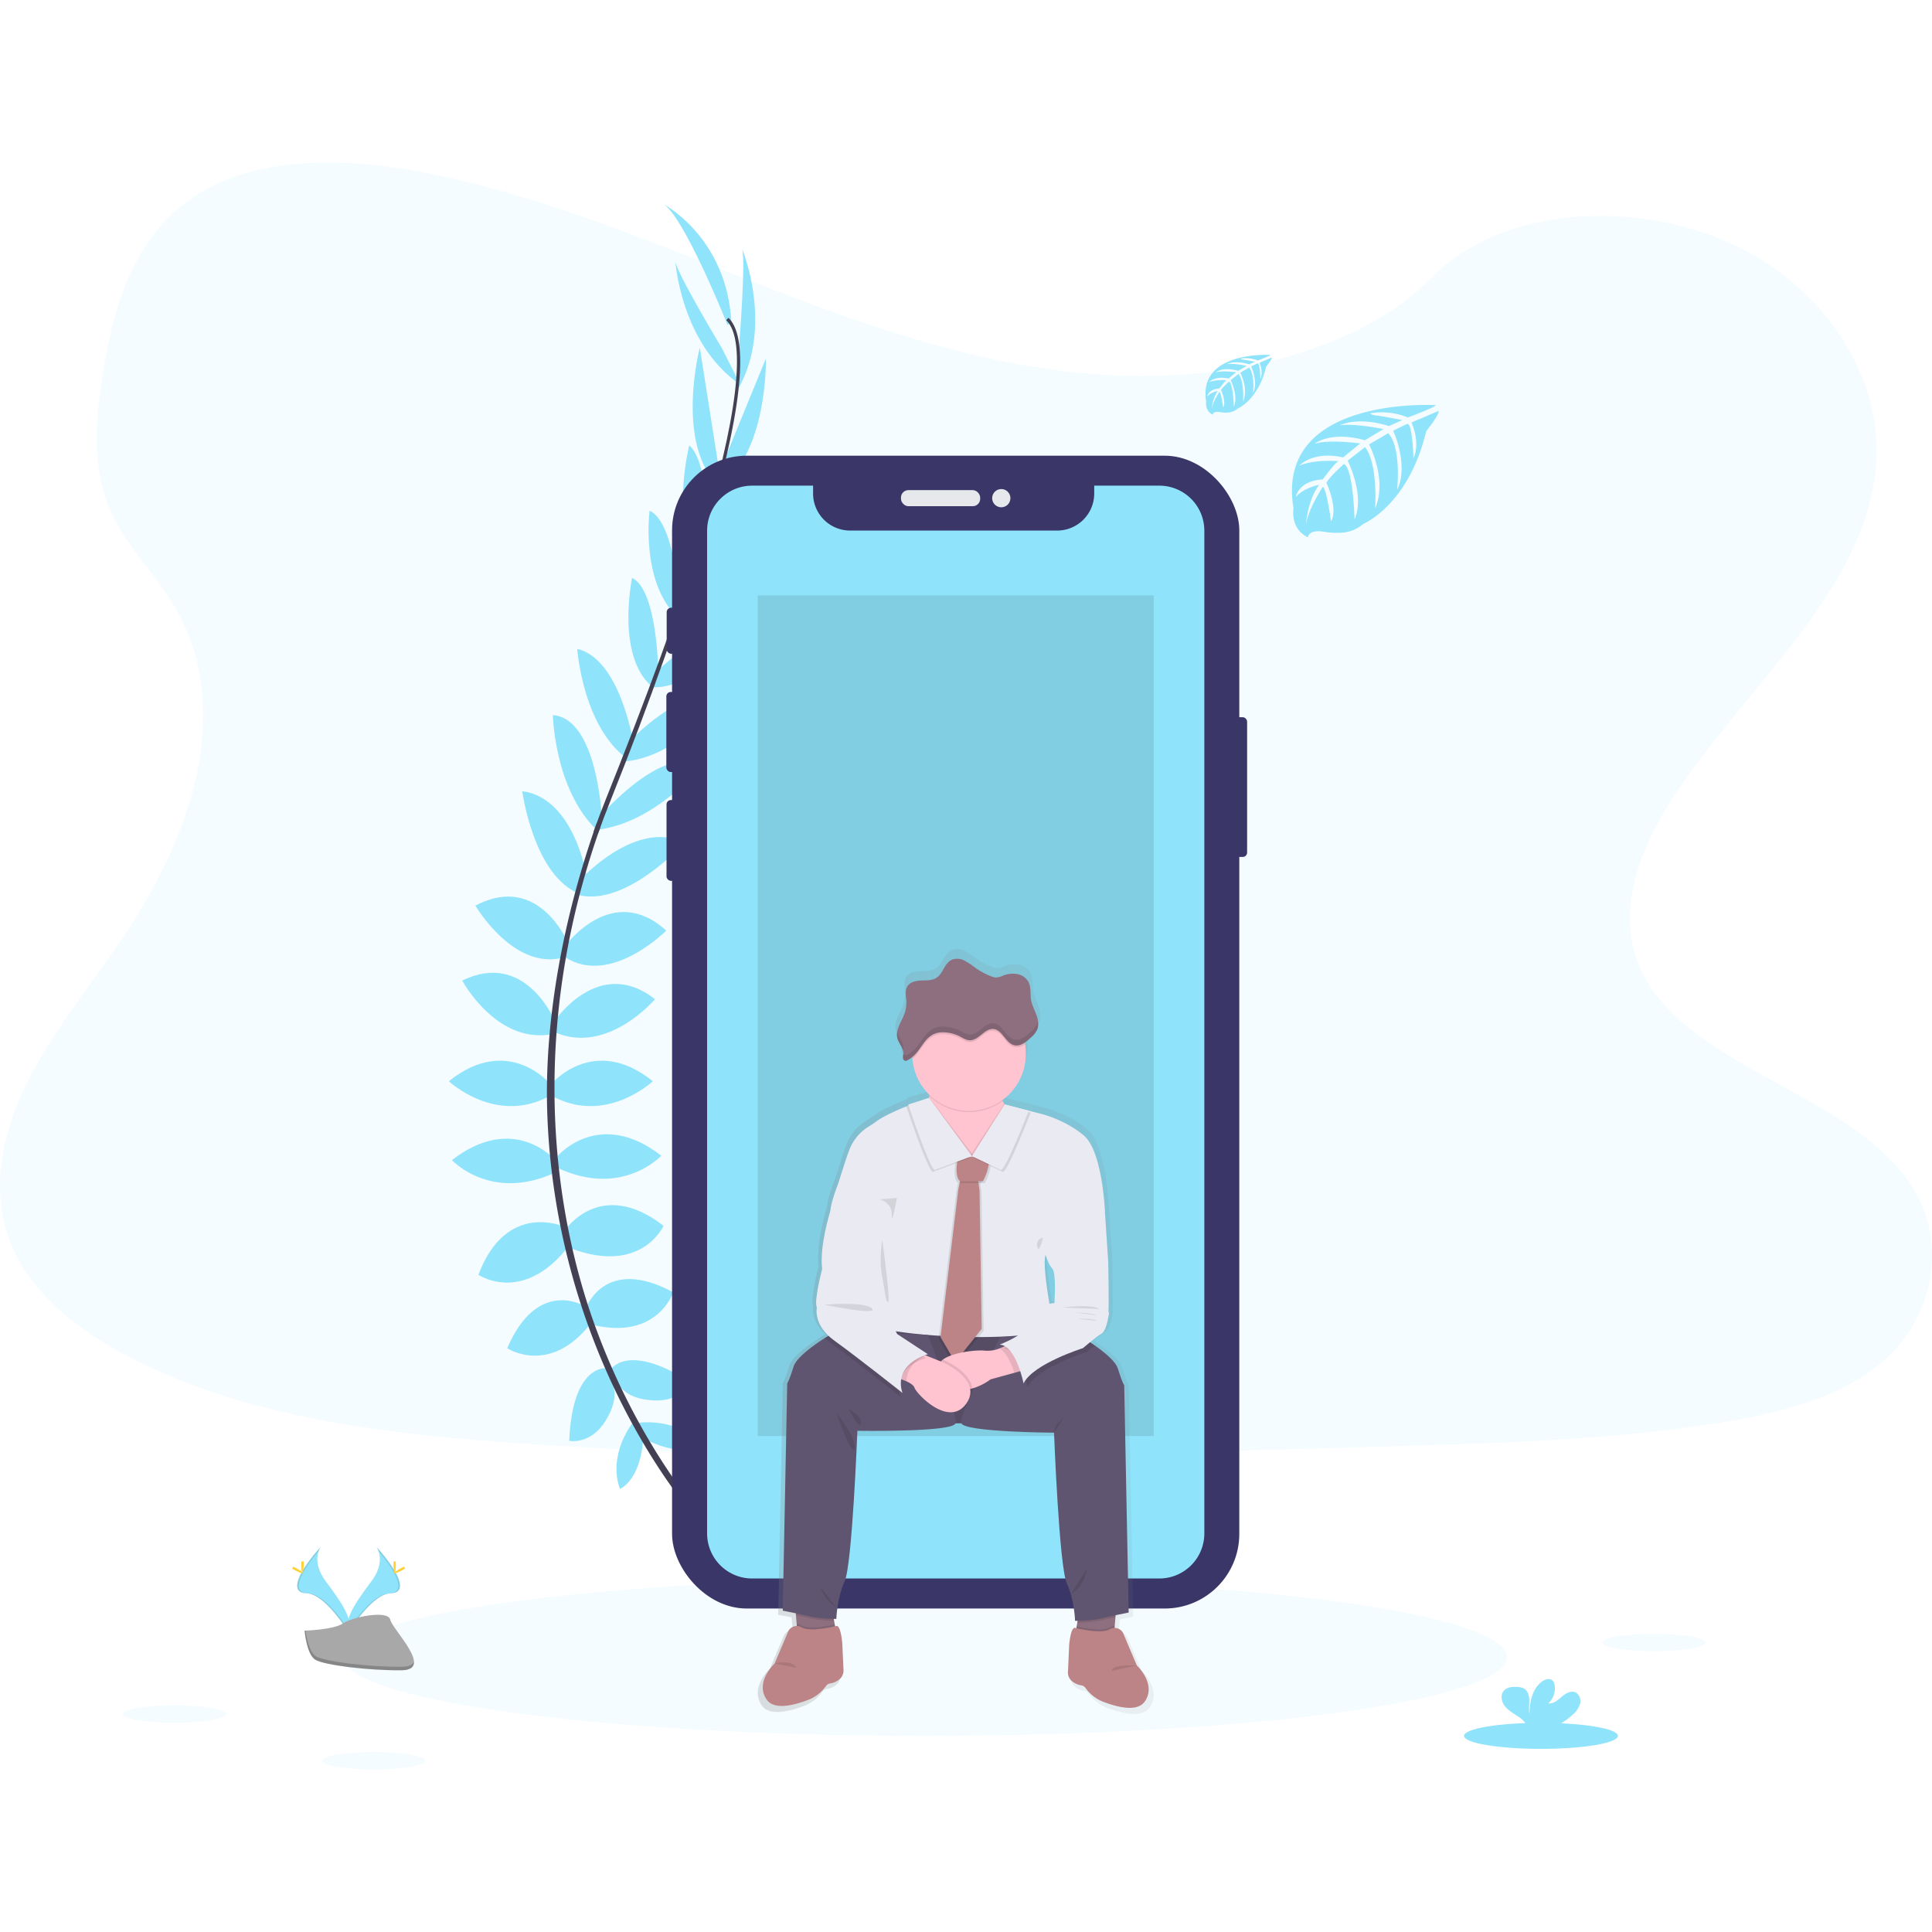 <svg id="SvgjsSvg1001" width="288" height="288" xmlns="http://www.w3.org/2000/svg" version="1.1" xmlns:xlink="http://www.w3.org/1999/xlink" xmlns:svgjs="http://svgjs.com/svgjs"><defs id="SvgjsDefs1002"></defs><g id="SvgjsG1008" transform="matrix(1,0,0,1,0,0)"><svg xmlns="http://www.w3.org/2000/svg" width="288" height="288" data-name="Layer 1" viewBox="0 0 1009.54 839.64"><defs><linearGradient id="a" x1="491.14" x2="698.09" y1="640.96" y2="640.96" gradientUnits="userSpaceOnUse"><stop offset="0" stop-color="gray" stop-opacity=".25" class="stopColorgray svgShape"></stop><stop offset=".54" stop-color="gray" stop-opacity=".12" class="stopColorgray svgShape"></stop><stop offset="1" stop-color="gray" stop-opacity=".1" class="stopColorgray svgShape"></stop></linearGradient></defs><path fill="#8fe3fb" d="M681.78,141.58c-64.72-2.25-126.36-23.14-185.22-46S379.4,47.39,316.23,35.28c-40.63-7.79-87.1-8.89-119.83,12.89-31.51,21-41.69,57.15-47.16,90.73-4.12,25.26-6.54,51.85,4.74,75.49,7.84,16.42,21.74,30.22,31.36,45.95,33.47,54.72,9.81,122.2-26.45,175.63-17,25.07-36.75,49-49.88,75.66s-19.2,57.25-7.71,84.47c11.38,27,38.51,47.24,67.9,61.49,59.69,28.95,130,37.23,198.61,41.92,151.83,10.39,304.46,5.89,456.69,1.39,56.34-1.67,112.92-3.36,168.34-12.07,30.78-4.84,62.55-12.51,84.9-31.05,28.36-23.53,35.39-63.37,16.38-92.88-31.88-49.49-120-61.78-142.31-114.89-12.26-29.24.33-61.8,18.16-88.92,38.24-58.16,102.33-109.19,105.7-175.67,2.32-45.66-28.49-91.39-76.13-113-49.93-22.64-119.18-19.8-156,17.69C805.59,128.71,738.93,143.56,681.78,141.58Z" opacity=".1" transform="translate(-95.23 -30.18)" class="color38d39f svgShape"></path><ellipse cx="483.49" cy="780.99" fill="#8fe3fb" opacity=".1" rx="303.97" ry="41.12" class="color38d39f svgShape"></ellipse><path fill="#8fe3fb" d="M428.24 688.75s21-3.36 33.6 11.48c0 0-9.24 7.28-29.12-2.8zM426 688.42S412.6 705 419.17 723.27c0 0 10.92-4.37 12.11-26.63zM414 661.31s8.4-15.4 42 6.16c0 0-4.48 10.36-19.32 9.52S417.87 669.43 414 661.31zM411.79 660.2s-17.43-2-19.12 37.9c0 0 11.05 2.3 18.9-10.33S416.17 668.08 411.79 660.2zM401.63 628.38s9.8-27.17 45.37-7.85c0 0-8.12 24.93-41.73 17.09zM390.71 587.77s18.48-27.44 51.25-2c0 0-11.48 25.76-48.45 11.76zM386.79 549.13s21.56-25.2 54 0c0 0-20.45 22.12-54 6.44zM383.43 511.61s21.84-26.33 52.93-1.4c0 0-24.65 23.24-52.93 7.56zM385.39 478.28s23-33.88 52.09-10.92c0 0-24.65 29.13-52.09 17.36zM390.71 439.36s24.36-33.6 52.65-7.84c0 0-28.85 29.12-52.65 14zM398.84 404.57s28.83-31.57 54-19c0 0-30.06 33.53-55.26 27.37zM408.91 371.6s33.33-38.65 52.65-25.77c0 0-24.52 30-55 33.05zM423.46 333.34s29.14-31.58 50.42-23.74c0 0-24.92 32.77-54.33 33.61zM436.64 297.56s32.2-30.24 46.2-24.92c0 0-23.24 33.6-47.6 31.64zM449.52 264.52s27.72-36.12 42.84-33.32c0 0-16.8 32.2-42.84 37zM463.49 220s24.51-27.7 37.74-27.63c0 0-19.34 37-38.74 36.66zM471.78 190.31l23.66-57.68s1.19 52.14-26.68 68.38zM481.38 126.7s3.92-48.16 1.4-52.08c0 0 16.93 40-1.56 73.36zM400.72 627.73s-24.55-15.21-40.43 22c0 0 21.84 14.5 43.31-12.51zM389.93 586.22s-30.1-13.73-44.71 25.12c0 0 23.26 16 47.45-15.3zM385.39 551.44s-21.56-25.2-54 0c0 0 20.44 22.12 54 6.44zM382.7 511.61s-21.85-26.33-52.93-1.4c0 0 24.64 23.24 52.93 7.56zM385.39 479.24s-15.32-37.95-48.62-21.63c0 0 18 33.66 47.27 27.93z" transform="translate(-95.23 -30.18)" class="color38d39f svgShape"></path><path fill="#8fe3fb" d="M392.64 439.17s-15.22-38.61-49-20.71c0 0 20.68 35.39 47.5 26.68zM402.08 404.77s-6-42.34-33.95-46.13c0 0 5.93 44.64 30.22 53.75zM409.63 371.67s-2.35-51-25.5-52.77c0 0 .78 38.7 22.89 60zM425.87 331.88s-6.91-42.4-29-47.59c0 0 2.74 41.07 26.81 58zM439.26 297.87s-.24-44.18-13.74-50.67c0 0-8.37 40 9.83 56.31zM450.55 264s-1.9-45.5-15.87-51.91c0 0-4.79 36 13.77 54.88zM465.45 223.6s-.09-37-10.07-45.68c0 0-9.92 40.54 4.86 53.12z" transform="translate(-95.23 -30.18)" class="color38d39f svgShape"></path><path fill="#8fe3fb" d="M470.6 188.49l-9.7-61.59s-13.2 50.47 10.16 72.7zM472.5 127.28s-24.93-41.39-24.41-46c0 0 2.64 43.4 34 65zM475.42 115.06S451.9 56.25 441.26 51.49c0 0 33.6 17.08 36.12 61.89z" transform="translate(-95.23 -30.18)" class="color38d39f svgShape"></path><path fill="#444053" d="M462.36,229.35l-1.61-.49c19.85-64.73,24.81-106,13.95-116.34l1.16-1.22C487.36,122.21,482.7,163,462.36,229.35Z" transform="translate(-95.23 -30.18)" class="color444053 svgShape"></path><path fill="#444053" d="M407.7,380.87l-2.37-.84c2.1-5.93,4.37-11.95,6.75-17.89,20.72-51.64,38.36-99.67,49.67-136.55l2.07-1c-11.33,36.95-28.65,86.83-49.4,138.53C412.05,369,409.79,375,407.7,380.87Z" transform="translate(-95.23 -30.18)" class="color444053 svgShape"></path><path fill="#444053" d="M457.79,737.2c-.32-.36-32.5-36.58-54.92-98.44A364.43,364.43,0,0,1,381.17,526c-1.54-48.13,8.56-101.87,25.86-150.68l1.88,2.2c-38.83,109.56-23.4,203.45-2.94,260,22.2,61.29,54,97.13,54.32,97.48Z" transform="translate(-95.23 -30.18)" class="color444053 svgShape"></path><rect width="8.86" height="73.02" x="642.8" y="289.82" fill="#3a3768" rx="2.29" ry="2.29" class="color3a3768 svgShape"></rect><rect width="4.97" height="24.04" x="348.37" y="232.61" fill="#3a3768" rx="2.29" ry="2.29" class="color3a3768 svgShape"></rect><rect width="5.6" height="41.84" x="348.19" y="276.63" fill="#3a3768" rx="2.29" ry="2.29" class="color3a3768 svgShape"></rect><rect width="5.33" height="42.2" x="348.28" y="333.11" fill="#3a3768" rx="2.29" ry="2.29" class="color3a3768 svgShape"></rect><rect width="296.4" height="602.39" x="351.18" y="153.17" fill="#3a3768" rx="38.99" ry="38.99" class="color3a3768 svgShape"></rect><path fill="#8fe3fb" d="M701,199H667v4.09a19.38,19.38,0,0,1-19.39,19.38H539.48a19.38,19.38,0,0,1-19.39-19.38V199H488.26a23.54,23.54,0,0,0-23.54,23.54V746.51a23.54,23.54,0,0,0,23.54,23.54H701a23.54,23.54,0,0,0,23.54-23.54V222.58A23.54,23.54,0,0,0,701,199Z" transform="translate(-95.23 -30.18)" class="color38d39f svgShape"></path><rect width="41.39" height="8.4" x="470.79" y="171.16" fill="#e6e8ec" rx="3.87" ry="3.87" class="colore6e8ec svgShape"></rect><circle cx="523.21" cy="175.36" r="4.77" fill="#e6e8ec" class="colore6e8ec svgShape"></circle><path fill="#8fe3fb" d="M845.43 156.93s-84.2-5.08-74.28 53.92c0 0-2 10.43 7.48 15.16 0 0 .15-4.37 8.64-2.88a39.5 39.5 0 009.15.44A19.06 19.06 0 00807.6 219h0s23.67-9.78 32.87-48.46c0 0 6.81-8.44 6.54-10.61L832.8 166s4.86 10.25 1 18.77c0 0-.46-18.4-3.19-18-.55.08-7.38 3.55-7.38 3.55s8.35 17.85 2.05 30.83c0 0 2.39-22-4.66-29.54l-10 5.84s9.76 18.44 3.14 33.49c0 0 1.7-23.08-5.25-32.07l-9.06 7.07s9.17 18.17 3.58 30.65c0 0-.73-26.86-5.54-28.89 0 0-7.93 7-9.14 9.86 0 0 6.28 13.2 2.38 20.16 0 0-2.39-17.9-4.35-18 0 0-7.9 11.86-8.72 20 0 0 .34-12.09 6.81-21.12 0 0-7.64 1.31-12.1 6.26 0 0 1.23-8.38 14.05-9.12 0 0 6.53-9 8.27-9.54 0 0-12.74-1.07-20.47 2.36 0 0 6.8-7.91 22.81-4.31l8.95-7.31s-16.78-2.29-23.9.24c0 0 8.19-7 26.31-1.9l9.74-5.82s-14.31-3.08-22.83-2c0 0 9-4.85 25.69.41l7-3.13s-10.48-2.06-13.55-2.39-3.23-1.17-3.23-1.17a36.35 36.35 0 0119.69 2.19S845.68 157.86 845.43 156.93zM759.06 130.69s-38-2.29-33.56 24.37c0 0-.89 4.71 3.38 6.85 0 0 .07-2 3.91-1.31a17.51 17.51 0 004.13.2 8.56 8.56 0 005.05-2.08h0s10.7-4.42 14.86-21.9c0 0 3.07-3.81 2.95-4.79l-6.42 2.74s2.19 4.63.47 8.48c0 0-.21-8.31-1.44-8.12-.25 0-3.34 1.61-3.34 1.61s3.78 8.07.93 13.93c0 0 1.08-9.94-2.11-13.35L743.35 140s4.41 8.33 1.42 15.13c0 0 .77-10.43-2.37-14.49l-4.09 3.2s4.14 8.21 1.62 13.85c0 0-.34-12.14-2.51-13.06 0 0-3.58 3.16-4.13 4.46 0 0 2.84 6 1.08 9.11 0 0-1.08-8.09-2-8.13 0 0-3.57 5.36-3.94 9a19.52 19.52 0 013.08-9.54 10.76 10.76 0 00-5.47 2.83s.56-3.79 6.35-4.12c0 0 3-4.07 3.74-4.32 0 0-5.76-.48-9.25 1.07 0 0 3.07-3.57 10.3-1.95l4-3.3s-7.59-1-10.8.11c0 0 3.7-3.16 11.89-.86l4.4-2.63s-6.47-1.39-10.32-.89c0 0 4.07-2.19 11.61.18l3.15-1.41s-4.74-.93-6.13-1.08-1.46-.53-1.46-.53a16.39 16.39 0 018.9 1S759.18 131.11 759.06 130.69z" transform="translate(-95.23 -30.18)" class="color38d39f svgShape"></path><rect width="206.95" height="439.24" x="395.91" y="226.18" opacity=".1" fill="#000000" class="color000 svgShape"></rect><path fill="url(#a)" d="M691.75,818.22s-4.88-11.36-7.06-16.6c-1.23-3-3.31-3.5-4.9-3.43l.09-1,.39-4.73.08-1c3.77-.79,7-1.41,7-1.41L685,668.73s-1-1.28-3.42-9c-1.2-3.85-7-8.58-12.42-12.35-.85-.59-1.68-1.15-2.5-1.69a62.39,62.39,0,0,1,6.21-4.58c3.08-1.79,4.1-12,4.1-12l-.51,1c.51-1,0-27.07,0-27.07l-1.8-27.06s-1.28-32.17-11.28-40.6S640.75,524,640.75,524l-7-1.8h0l-12.9-3.31c-.36-.59-.71-1.21-1-1.86-.13-.25-.25-.51-.37-.77a30.2,30.2,0,0,0,12.75-24.65,29.73,29.73,0,0,0-.39-4.84c0-.3-.11-.61-.17-.91a25.2,25.2,0,0,0,3-2.41,13.63,13.63,0,0,0,3.66-4.49h0a7.57,7.57,0,0,0,.34-1.05c0-.1,0-.2.06-.31s.09-.53.12-.8c0-.1,0-.2,0-.3,0-.29,0-.59,0-.88,0-.07,0-.14,0-.22,0-.33-.05-.66-.1-1a.13.13,0,0,0,0-.06h0a17.21,17.21,0,0,0-.9-3.4c-1-2.58-2.3-5-2.77-7.75-.58-3.25.09-6.8-1.46-9.72a8.67,8.67,0,0,0-6.09-4.19,14.35,14.35,0,0,0-7.52.86,10.7,10.7,0,0,1-3.71,1,7.75,7.75,0,0,1-2.71-.66,40.19,40.19,0,0,1-8.4-4.51,40.22,40.22,0,0,0-6-3.92,8.12,8.12,0,0,0-6.92-.28c-3.7,1.88-4.4,7.12-7.84,9.43-2.37,1.6-5.46,1.44-8.32,1.54s-6.1.81-7.51,3.29c-1,1.72-.76,3.77-.57,5.78l.06.68c0,.24,0,.49.06.73a18.37,18.37,0,0,1-1.13,7.56c-1.38,3.66-4,7.27-3.91,11h0a7.66,7.66,0,0,0,.23,1.76,8.45,8.45,0,0,0,.28.85h0a37.24,37.24,0,0,0,1.85,3.61l.09.16c.07.14.14.28.2.42s.18.38.25.57.08.19.11.28.13.37.18.56a5.36,5.36,0,0,1,.21,1.74,16.2,16.2,0,0,0-.19,2.29,1.68,1.68,0,0,0,1.34,1.63,2.23,2.23,0,0,0,1.16-.36,18.57,18.57,0,0,0,2.55-1.75c0,.32,0,.64.06,1a30.26,30.26,0,0,0,9.09,18.83c0,.31,0,.63-.07,1s-.05.72-.07,1.09h0l-11.2,3.52s.06.2.18.54l-1.18.47h0c-5.81,2.35-12.28,5.27-15.9,7.92-1.6,1.16-3.06,2.11-4.37,2.9a25,25,0,0,0-10.36,12.55l-.15.38c-1,2.29-5.9,17.87-5.9,17.87s-3.59,8.68-4.11,14.3c0,0-5.9,18.63-4.36,30.89,0,0-4.62,17.62-2.82,20.42,0,0-1.84,7.58,6.24,15.21-.59.36-1.23.75-1.9,1.18-6.26,3.94-15.29,10.33-16.83,15.26-2.39,7.67-3.42,9-3.42,9L501.88,789s3.23.62,7,1.4l.08,1,.39,4.72.09,1c-1.59-.07-3.67.48-4.9,3.44-2.19,5.23-7,16.58-7,16.58s-10.77,10-4.24,19.28a6.68,6.68,0,0,0,1,1.16c4.69,4.26,14.69,1.53,21.8-1.25a21.26,21.26,0,0,0,9-7.26,3.42,3.42,0,0,1,2.4-1.33,9.8,9.8,0,0,0,4.47-1.95,6,6,0,0,0,2.46-5,.76.76,0,0,1,0-.15l-.63-14.23s-.77-9.94-3.22-9.3l-.63.15-.17-1h0l-.33-1.93-.17-1,1.36,0s.34-11.24,4.45-20.08S541.9,693,541.9,693s50.87.83,52.57-3.94v0c1,0,2.09,0,3.13-.07,1.71,4.77,49.72,5,49.72,5s2.73,71.49,6.83,80.34a40.82,40.82,0,0,1,2.15,5.86h0a65.41,65.41,0,0,1,2.31,14.21l1.36,0-.18,1-.33,1.92-.17,1-.65-.15c-2.43-.63-3.2,9.31-3.2,9.31l-.65,14.32a5.81,5.81,0,0,0,2.38,5,10,10,0,0,0,4.55,2,3.34,3.34,0,0,1,2.4,1.32,21.32,21.32,0,0,0,9,7.26c7.68,3,18.72,5.93,22.82.1C702.52,828.18,691.75,818.22,691.75,818.22ZM562.45,639.88v0l.12,0ZM642.8,599s1.29,4.85,3.59,7.4,1.16,18.39,1.16,18.39a14.2,14.2,0,0,0-2.68.43C643.1,614.69,641.47,603,642.8,599Z" transform="translate(-95.23 -30.18)"></path><polygon fill="#8e6f7f" points="436.96 768.43 416.85 770.43 416.29 763.7 415.9 759.07 415.35 752.3 434.35 753.3 435.86 761.99 436.18 763.88 436.19 763.88 436.96 768.43" class="color8e6f7f svgShape"></polygon><polygon fill="#8e6f7f" points="583.41 753.31 582.86 760.07 582.48 764.7 581.91 771.43 561.79 769.43 562.59 764.88 562.9 763 564.41 754.31 583.41 753.31" class="color8e6f7f svgShape"></polygon><path fill="#5f5570" d="M657.33,686.1l-59.8,2.81q-4.08.2-8.16,0l-57.13-2.8V640.85H657.33Z" transform="translate(-95.23 -30.18)" class="color5f5570 svgShape"></path><path d="M657.33,686.1l-59.8,2.81q-4.08.2-8.16,0l-57.13-2.8V640.85H657.33Z" opacity=".1" transform="translate(-95.23 -30.18)" fill="#000000" class="color000 svgShape"></path><path fill="#eaeaf2" d="M580.75,518.91s-19.92,6.69-27.42,12.19c-1.56,1.14-3,2.08-4.26,2.85A24.4,24.4,0,0,0,539,546.23c-.05.14-.1.26-.15.37-1,2.25-5.75,17.5-5.75,17.5s-3.5,8.5-4,14,28.5,20.25,28.5,20.25-14,30.5-7.75,38.25,97.5,11.5,95.5,0-5.5-30.5-3.75-35.75l31-22.5s-1.25-31.5-11-39.75-22-11.25-22-11.25l-19.41-5s-6.84,17-14.34,19.25S581.92,533.46,580.75,518.91Z" transform="translate(-95.23 -30.18)" class="coloreaeaf2 svgShape"></path><path d="M608.73,547.54s-8.46,7.06-12.9,0c0,0-4,11.94,0,15.94l-.15.81-.71,3.56-9.26,77L593.33,658,607.2,640.6l-1.12-72-.5-4.13-.12-1h2.37S614.12,552.6,608.73,547.54Z" opacity=".1" transform="translate(-95.23 -30.18)" fill="#000000" class="color000 svgShape"></path><path d="M610.73,547.54s-8.46,7.06-12.9,0c0,0-4,11.94,0,15.94l-.15.81-.71,3.56-9.26,77L595.33,658,609.2,640.6l-1.12-72-.5-4.13-.12-1h2.37S616.12,552.6,610.73,547.54Z" opacity=".1" transform="translate(-95.23 -30.18)" fill="#000000" class="color000 svgShape"></path><polygon fill="#bc8487" points="512.97 609.43 499.1 626.8 491.46 613.72 500.73 536.68 501.44 533.12 501.6 532.3 502.85 529.06 511.23 532.3 511.35 533.3 511.85 537.43 512.97 609.43" class="colorbc8487 svgShape"></polygon><path d="M531.09,792.16a67.93,67.93,0,0,1-12.85-1.31c-2.09-.52-4.71-1.1-7.1-1.61l-.56-6.77,19,1Z" opacity=".1" transform="translate(-95.23 -30.18)" fill="#000000" class="color000 svgShape"></path><path fill="#5f5570" d="M594.48,689c-1.66,4.67-51.24,3.85-51.24,3.85s-2.66,70-6.66,78.67-4.34,19.66-4.34,19.66-8.66,0-14-1.33-14-3-14-3l2.34-118.75s1-1.25,3.33-8.76c1.5-4.83,10.3-11.09,16.39-15,3.4-2.14,5.94-3.54,5.94-3.54l29.58,1.2,18.26.74S596.15,684.33,594.48,689Z" transform="translate(-95.23 -30.18)" class="color5f5570 svgShape"></path><path d="M532.2,798.6l-20.12,2-.57-6.73a6,6,0,0,1,2.19.48c3.67,2.64,14.16.54,17.71-.3h0Z" opacity=".1" transform="translate(-95.23 -30.18)" fill="#000000" class="color000 svgShape"></path><path fill="#bc8487" d="M536,818.05a5.87,5.87,0,0,1-2.41,4.89,9.55,9.55,0,0,1-4.35,1.91,3.25,3.25,0,0,0-2.33,1.3,20.87,20.87,0,0,1-8.8,7.11c-6.93,2.72-16.68,5.39-21.25,1.22a6.32,6.32,0,0,1-1-1.13c-6.37-9.12,4.13-18.88,4.13-18.88s4.74-11.12,6.87-16.24a5,5,0,0,1,6.87-2.88c4,2.88,16.13.12,18.5-.49s3.13,9.11,3.13,9.11L536,817.9A.76.76,0,0,0,536,818.05Z" transform="translate(-95.23 -30.18)" class="colorbc8487 svgShape"></path><path d="M678.65,783.48l-.56,6.76c-2.39.51-5,1.09-7.11,1.61a68.11,68.11,0,0,1-12.84,1.32l1.51-8.69Z" opacity=".1" transform="translate(-95.23 -30.18)" fill="#000000" class="color000 svgShape"></path><path fill="#5f5570" d="M685,787.85s-8.66,1.67-14,3-14,1.33-14,1.33-.33-11-4.33-19.66S646,693.85,646,693.85s-46.78-.27-48.45-4.94,20.39-45,20.39-45l13.45-.7L657,641.85s5,2.72,10.24,6.39,10.93,8.33,12.1,12.1c2.33,7.51,3.33,8.76,3.33,8.76Z" transform="translate(-95.23 -30.18)" class="color5f5570 svgShape"></path><path d="M677.71,794.87l-.56,6.73-20.13-2,.8-4.55c3.55.85,14,2.94,17.7.3A6,6,0,0,1,677.71,794.87Z" opacity=".1" transform="translate(-95.23 -30.18)" fill="#000000" class="color000 svgShape"></path><path fill="#bc8487" d="M675.52,796.35a5,5,0,0,1,6.88,2.88c2.12,5.12,6.87,16.25,6.87,16.25s10.5,9.75,4.13,18.87c-4,5.72-14.76,2.85-22.24-.09a20.74,20.74,0,0,1-8.8-7.11,3.26,3.26,0,0,0-2.34-1.3,9.81,9.81,0,0,1-4.44-2,5.72,5.72,0,0,1-2.31-4.88l.63-14s.75-9.73,3.12-9.12S671.52,799.23,675.52,796.35Z" transform="translate(-95.23 -30.18)" class="colorbc8487 svgShape"></path><path fill="#ffc4d0" d="M623.83,527.35l-20.19,21.4-.56.6-.73-.43c-4.22-2.5-25.33-15.24-23.52-19.07,1-2.18,1.59-6.72,1.9-10.63,0-.47.06-.93.1-1.38.2-3.09.25-5.49.25-5.49s38-6.5,36.5,0c-.61,2.63.3,5.59,1.59,8.18.38.75.8,1.46,1.21,2.13A33,33,0,0,0,623.83,527.35Z" transform="translate(-95.23 -30.18)" class="colorffc4d0 svgShape"></path><path d="M619.17,520.53a29.65,29.65,0,0,1-38.34-2.69c.2-3.09.25-5.49.25-5.49s38-6.5,36.5,0C617,515,617.88,517.94,619.17,520.53Z" opacity=".1" transform="translate(-95.23 -30.18)" fill="#000000" class="color000 svgShape"></path><path fill="#ffc4d0" d="M631.24,495.64A29.67,29.67,0,0,1,572,498.46q-.12-1.4-.12-2.82a29.67,29.67,0,1,1,59.33,0Z" transform="translate(-95.23 -30.18)" class="colorffc4d0 svgShape"></path><path d="M630.87,490.9a7.1,7.1,0,0,1-5.58,1.51c-4.58-1-6.15-8-10.83-8.48s-7.79,6-12.53,5.87c-2-.05-3.8-1.36-5.64-2.27-3.22-1.59-8.52-2.56-12-1.36-5.23,1.79-7,6.63-10.34,10.48a15.25,15.25,0,0,1-1.87,1.81q-.12-1.4-.12-2.82a29.67,29.67,0,0,1,59-4.74Z" opacity=".1" transform="translate(-95.23 -30.18)" fill="#000000" class="color000 svgShape"></path><path fill="#8e6f7f" d="M596.29,486.54c1.84.9,3.6,2.22,5.64,2.27,4.73.12,7.82-6.39,12.52-5.88s6.25,7.45,10.85,8.48c3.09.7,6-1.61,8.31-3.76a13.23,13.23,0,0,0,3.57-4.39c1-2.48.48-5.34-.45-7.86s-2.24-4.94-2.7-7.59c-.56-3.18.09-6.66-1.42-9.52a8.43,8.43,0,0,0-5.94-4.1,14,14,0,0,0-7.33.83,10.37,10.37,0,0,1-3.61,1,7.64,7.64,0,0,1-2.65-.65,39.13,39.13,0,0,1-8.18-4.41,38.35,38.35,0,0,0-5.83-3.84,7.86,7.86,0,0,0-6.74-.27c-3.6,1.84-4.29,7-7.64,9.23-2.31,1.56-5.32,1.4-8.1,1.51s-6,.78-7.32,3.21c-1.18,2.09-.59,4.66-.44,7.05a18.1,18.1,0,0,1-1.11,7.4c-1.55,4.14-4.7,8.22-3.58,12.5.73,2.81,3.25,5.14,3.1,8a15.25,15.25,0,0,0-.19,2.23,1.65,1.65,0,0,0,1.31,1.6,2,2,0,0,0,1.12-.36,16.72,16.72,0,0,0,4.41-3.57c3.38-3.86,5.13-8.69,10.36-10.48C587.78,484,593.07,484.94,596.29,486.54Z" transform="translate(-95.23 -30.18)" class="color8e6f7f svgShape"></path><path fill="#ffc4d0" d="M630.7,661.1l-5.4,1.47L612.83,666a30.13,30.13,0,0,1-9.59,4.77c-7.63,1.93-12.56-2.27-16.66-8.77-1.65-2.6-.82-4.68,1.34-6.31,5.2-3.93,18.06-5.21,22-4.69a16.46,16.46,0,0,0,7.59-1.18,29.4,29.4,0,0,0,4.91-2.32Z" transform="translate(-95.23 -30.18)" class="colorffc4d0 svgShape"></path><path d="M630.7,661.1l-5.4,1.47c-1.55-4.67-4.1-10.53-7.75-12.78a29.4,29.4,0,0,0,4.91-2.32Z" opacity=".1" transform="translate(-95.23 -30.18)" fill="#000000" class="color000 svgShape"></path><path d="M667.22,648.24c-2.24,1.81-4.14,3.46-4.14,3.46s-26,8.15-31,18.4c0,0-4-20-12.5-20.25,0,0,9.15-3.59,11.79-6.66L657,641.85S662,644.57,667.22,648.24Z" opacity=".1" transform="translate(-95.23 -30.18)" fill="#000000" class="color000 svgShape"></path><path fill="#eaeaf2" d="M666.83,569.85l5.75,8.5,1.75,26.5s.5,25.5,0,26.5l.5-1s-1,10-4,11.75-9.75,7.6-9.75,7.6-26,8.15-31,18.4c0,0-4-20-12.5-20.25,0,0,12.75-5,12.5-8.25,0,0,9.75-8.75,10.5-11s5.62-2.5,5.62-2.5,1.13-15.5-1.12-18-3.5-7.25-3.5-7.25Z" transform="translate(-95.23 -30.18)" class="coloreaeaf2 svgShape"></path><path d="M603.24,670.74c-7.63,1.93-12.56-2.27-16.66-8.77-1.65-2.6-.82-4.68,1.34-6.31l.78.31S602.45,661.93,603.24,670.74Z" opacity=".1" transform="translate(-95.23 -30.18)" fill="#000000" class="color000 svgShape"></path><path fill="#ffc4d0" d="M600.08,678.73c-9,12.5-25.75-4.88-27-8.38-.45-1.27-2.16-2.4-4.13-3.31a44.58,44.58,0,0,0-7.75-2.57l14.88-12.12,2.85,1.14L587.7,657S609.08,666.23,600.08,678.73Z" transform="translate(-95.23 -30.18)" class="colorffc4d0 svgShape"></path><path d="M578.93,653.49c-8.2,3.9-9.95,9.51-10,13.55a44.58,44.58,0,0,0-7.75-2.57l14.88-12.12Z" opacity=".1" transform="translate(-95.23 -30.18)" fill="#000000" class="color000 svgShape"></path><path d="M565.83,675.1s-24-19-35.5-27.25a28.12,28.12,0,0,1-4-3.46c3.4-2.14,5.94-3.54,5.94-3.54l29.58,1.2c.79,1.37,1.26,2.3,1.26,2.3l16,10.5C559.83,661.1,565.83,675.1,565.83,675.1Z" opacity=".1" transform="translate(-95.23 -30.18)" fill="#000000" class="color000 svgShape"></path><path fill="#eaeaf2" d="M533.83,575.35l-4.75,2.75s-5.75,18.25-4.25,30.25c0,0-4.5,17.25-2.75,20,0,0-2.25,9.25,9.25,17.5s35.5,27.25,35.5,27.25-6-14,13.25-20.25l-16-10.5s-5.37-10.66-10.5-13c0,0-4-4-1.5-6.75s4.5-5.75,4.5-8.5,1-15.75,1-15.75l3-14Z" transform="translate(-95.23 -30.18)" class="coloreaeaf2 svgShape"></path><path d="M606.58,563.47h-9.75a1.29,1.29,0,0,1-.16-.18l.16-.82,1.25-3.24,8.38,3.24Z" opacity=".1" transform="translate(-95.23 -30.18)" fill="#000000" class="color000 svgShape"></path><path fill="#bc8487" d="M609.73,546.54s-8.46,7.06-12.9,0c0,0-4,11.94,0,15.94h12S615.12,551.6,609.73,546.54Z" transform="translate(-95.23 -30.18)" class="colorbc8487 svgShape"></path><path d="M621.17,523.35l12.6,3.25s-11.94,31-14.57,31l-15.12-7.25Z" opacity=".1" transform="translate(-95.23 -30.18)" fill="#000000" class="color000 svgShape"></path><path d="M623.83,527.35l-20.19,21.4-.56.6-.73-.43L620,522l.43.71A33,33,0,0,0,623.83,527.35Z" opacity=".1" transform="translate(-95.23 -30.18)" fill="#000000" class="color000 svgShape"></path><path fill="#eaeaf2" d="M620.17,522.35l12.6,3.25s-11.94,31-14.57,31l-15.12-7.25Z" transform="translate(-95.23 -30.18)" class="coloreaeaf2 svgShape"></path><path d="M579.75,519.91l-10.92,3.44s10.75,32.5,13.75,34.25l19.5-7.25Z" opacity=".1" transform="translate(-95.23 -30.18)" fill="#000000" class="color000 svgShape"></path><path d="M603.64,548.75l-.56.6s-26.25-15.25-24.25-19.5c1-2.18,1.59-6.72,1.9-10.63l0-.61Z" opacity=".1" transform="translate(-95.23 -30.18)" fill="#000000" class="color000 svgShape"></path><path fill="#eaeaf2" d="M580.75,518.91l-10.92,3.44s10.75,32.5,13.75,34.25l19.5-7.25Z" transform="translate(-95.23 -30.18)" class="coloreaeaf2 svgShape"></path><path d="M554.74 572s6.58 1.17 6.46 8 2.71-8.83 2.71-8.83zM556.24 593s-1.83 10.33 0 19.67 1.67 12.5 3.09 13S556.24 593 556.24 593zM640.24 592a3.62 3.62 0 00-3 4.67C638.08 600.85 640.24 592 640.24 592zM525.91 627s21.43-1.83 25 2S525.91 627 525.91 627zM650.24 628.45s15.67-1.93 19.34.74M656.58 631s9.33.33 11.5 1.5M658.41 634.35s8.5-.33 9.67 1M538.54 681.35s7.28 3.79 6.54 7.66S538.54 681.35 538.54 681.35zM532.24 683.19s11.11 14.41 9.6 19.16S532.24 683.19 532.24 683.19zM651.33 685.58s-5.5 4.53-5.35 8.27M524.33 774.85s0 4.25 7.87 10.5M663.24 764.85s-.84 8.84-8.5 13.42" opacity=".1" transform="translate(-95.23 -30.18)" fill="#000000" class="color000 svgShape"></path><g opacity=".1" fill="#000000" class="color000 svgShape"><path d="M568.83 464.81c0-.69-.12-1.4-.18-2.1a20.17 20.17 0 00.14 4.58A18.64 18.64 0 00568.83 464.81zM567.24 492.75c.15-2.9-2.37-5.23-3.1-8a2.7 2.7 0 01-.08-.41 7.71 7.71 0 00.08 3.41c.59 2.29 2.37 4.25 2.93 6.47C567.12 493.7 567.22 493.23 567.24 492.75zM637.18 480.26a13.33 13.33 0 01-3.57 4.39c-2.33 2.15-5.22 4.46-8.31 3.76-4.59-1-6.17-8-10.85-8.48s-7.79 6-12.52 5.87c-2-.05-3.8-1.36-5.64-2.27-3.22-1.59-8.51-2.56-12-1.36-5.23 1.79-7 6.63-10.36 10.48a16.87 16.87 0 01-4.4 3.58 2.12 2.12 0 01-1.13.35 1.39 1.39 0 01-1.12-.9v.07a15.39 15.39 0 00-.19 2.24 1.65 1.65 0 001.31 1.59 2.12 2.12 0 001.13-.35 16.87 16.87 0 004.4-3.58c3.38-3.85 5.13-8.69 10.36-10.48 3.53-1.2 8.82-.23 12 1.36 1.84.91 3.6 2.22 5.64 2.27 4.73.12 7.82-6.39 12.52-5.87s6.26 7.44 10.85 8.48c3.09.7 6-1.61 8.31-3.76a13.33 13.33 0 003.57-4.39 8.44 8.44 0 00.43-4.54A7.07 7.07 0 01637.18 480.26z" transform="translate(-95.23 -30.18)" fill="#000000" class="color000 svgShape"></path></g><path d="M500 814.48s8.17-2.52 11.56 2.26M689.27 815.48s-13.53-.79-13 2.87" opacity=".1" transform="translate(-95.23 -30.18)" fill="#000000" class="color000 svgShape"></path><ellipse cx="864.17" cy="773.34" fill="#8fe3fb" opacity=".1" rx="26.93" ry="4.55" class="color38d39f svgShape"></ellipse><ellipse cx="91.09" cy="810.68" fill="#8fe3fb" opacity=".1" rx="26.93" ry="4.55" class="color38d39f svgShape"></ellipse><ellipse cx="195.26" cy="835.09" fill="#8fe3fb" opacity=".1" rx="26.93" ry="4.55" class="color38d39f svgShape"></ellipse><ellipse cx="805.22" cy="822.1" fill="#8fe3fb" rx="40.21" ry="6.8" class="color38d39f svgShape"></ellipse><path fill="#8fe3fb" d="M917.08 841.16a11.71 11.71 0 003.83-5.79c.5-2.29-.48-5-2.68-5.89-2.46-.94-5.09.77-7.08 2.49s-4.28 3.69-6.89 3.32a10.48 10.48 0 003.25-9.81 4.13 4.13 0 00-.91-2c-1.36-1.46-3.84-.84-5.47.32-5.2 3.65-6.65 10.72-6.68 17.07-.53-2.29-.08-4.68-.1-7s-.65-5-2.64-6.23a7.94 7.94 0 00-4-.94c-2.34-.09-4.94.15-6.54 1.86-2 2.12-1.46 5.68.26 8s4.35 3.81 6.77 5.42a15 15 0 014.83 4.61 4.16 4.16 0 01.36.83H908A41.06 41.06 0 00917.08 841.16zM291.88 753.45s5.5 7.19-2.53 18-14.65 20-12 26.77c0 0 12.12-20.15 22-20.43S302.73 765.57 291.88 753.45z" transform="translate(-95.23 -30.18)" class="color38d39f svgShape"></path><path d="M291.88,753.45a8.83,8.83,0,0,1,1.12,2.26c9.62,11.3,14.75,21.85,5.5,22.11-8.61.25-18.94,15.65-21.42,19.54.08.3.18.59.29.89,0,0,12.12-20.15,22-20.43S302.73,765.57,291.88,753.45Z" opacity=".1" transform="translate(-95.23 -30.18)" fill="#000000" class="color000 svgShape"></path><path fill="#ffd037" d="M302.09,762.61c0,2.53-.28,4.58-.63,4.58s-.63-2.05-.63-4.58.35-1.34.7-1.34S302.09,760.08,302.09,762.61Z" transform="translate(-95.23 -30.18)" class="colorffd037 svgShape"></path><path fill="#ffd037" d="M305.6,765.63c-2.22,1.21-4.16,1.94-4.32,1.63s1.49-1.54,3.71-2.75,1.35-.33,1.51,0S307.82,764.42,305.6,765.63Z" transform="translate(-95.23 -30.18)" class="colorffd037 svgShape"></path><path fill="#8fe3fb" d="M262.87,753.45s-5.5,7.19,2.53,18,14.65,20,12,26.77c0,0-12.11-20.15-22-20.43S252,765.57,262.87,753.45Z" transform="translate(-95.23 -30.18)" class="color38d39f svgShape"></path><path d="M262.87,753.45a9,9,0,0,0-1.13,2.26c-9.62,11.3-14.74,21.85-5.5,22.11,8.62.25,18.95,15.65,21.43,19.54a7.76,7.76,0,0,1-.3.89s-12.11-20.15-22-20.43S252,765.57,262.87,753.45Z" opacity=".1" transform="translate(-95.23 -30.18)" fill="#000000" class="color000 svgShape"></path><path fill="#ffd037" d="M252.65,762.61c0,2.53.29,4.58.64,4.58s.63-2.05.63-4.58-.35-1.34-.7-1.34S252.65,760.08,252.65,762.61Z" transform="translate(-95.23 -30.18)" class="colorffd037 svgShape"></path><path fill="#ffd037" d="M249.15,765.63c2.22,1.21,4.15,1.94,4.32,1.63s-1.5-1.54-3.72-2.75-1.34-.33-1.51,0S246.93,764.42,249.15,765.63Z" transform="translate(-95.23 -30.18)" class="colorffd037 svgShape"></path><path fill="#a8a8a8" d="M254.4,797.31s15.36-.48,20-3.77,23.63-7.24,24.77-1.95,23.09,26.29,5.75,26.43-40.3-2.7-44.92-5.51S254.4,797.31,254.4,797.31Z" transform="translate(-95.23 -30.18)" class="colora8a8a8 svgShape"></path><path d="M305.22,816.18c-17.34.14-40.3-2.7-44.92-5.51-3.51-2.15-4.92-9.84-5.39-13.38l-.51,0s1,12.38,5.59,15.2,27.58,5.65,44.92,5.51c5,0,6.73-1.82,6.64-4.46C310.85,815.16,308.94,816.15,305.22,816.18Z" opacity=".2" transform="translate(-95.23 -30.18)" fill="#000000" class="color000 svgShape"></path></svg></g></svg>